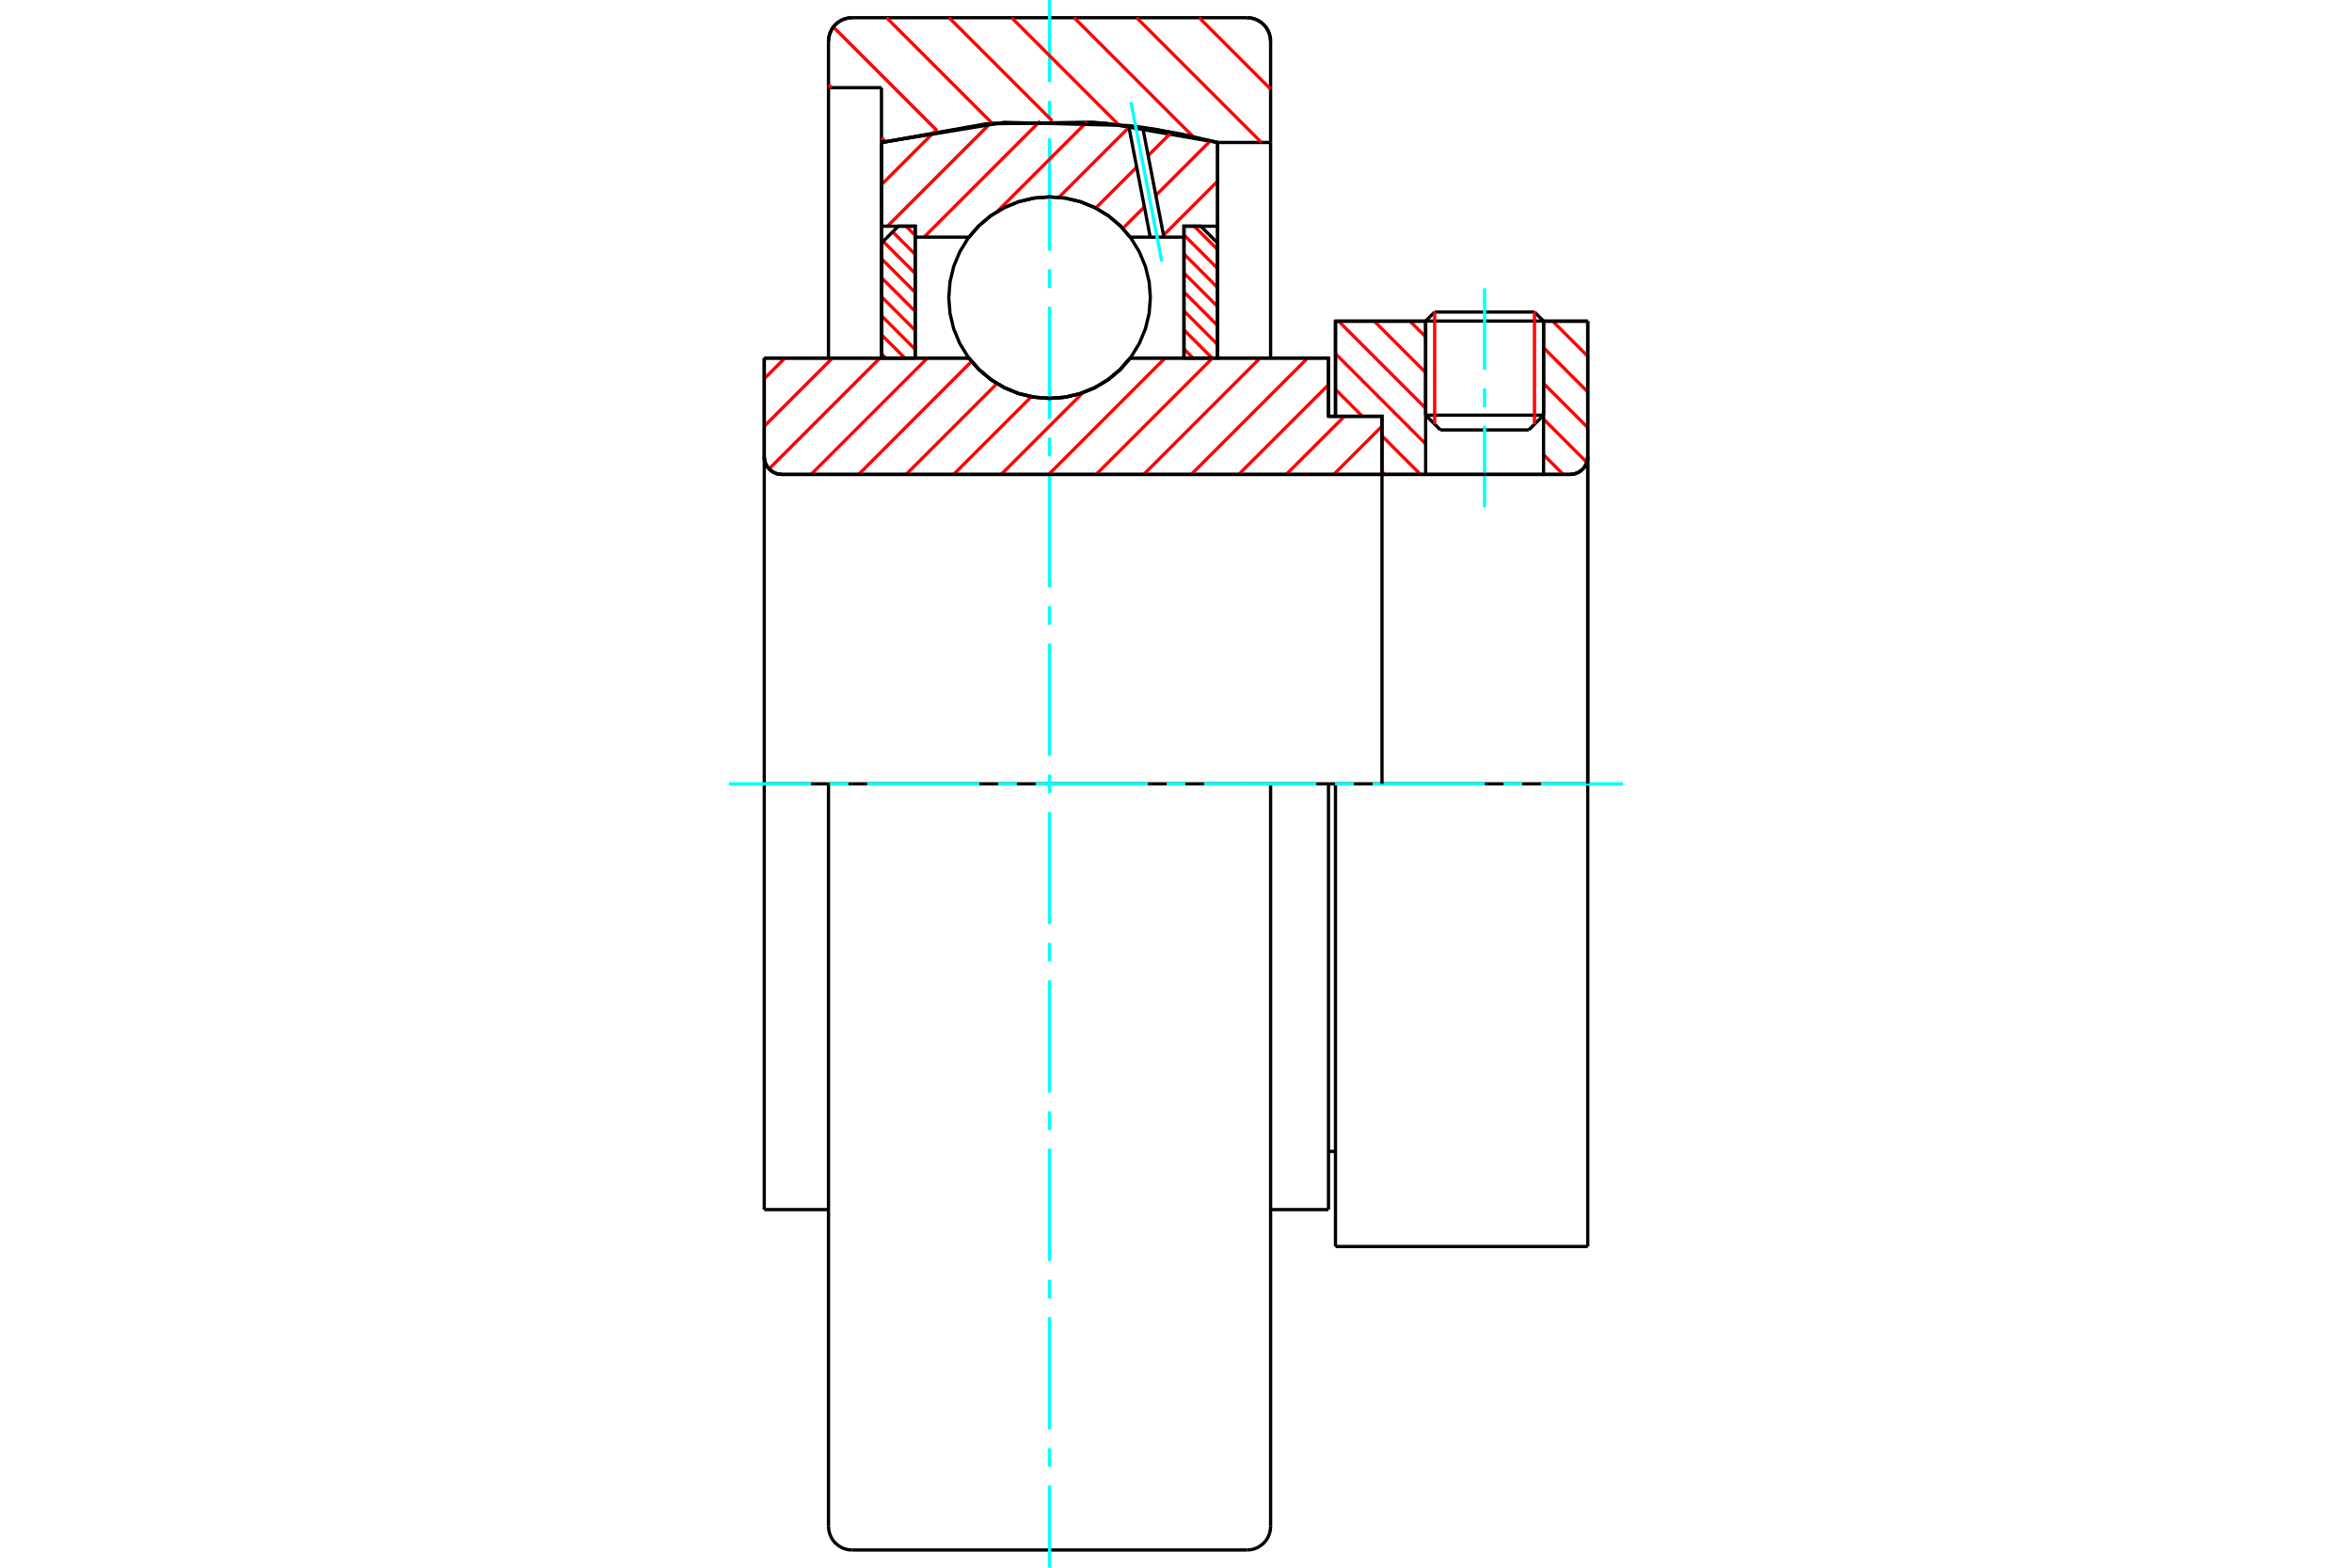 <?xml version="1.0" standalone="no"?>
<!DOCTYPE svg PUBLIC "-//W3C//DTD SVG 1.1//EN"
	"http://www.w3.org/Graphics/SVG/1.1/DTD/svg11.dtd">
<svg xmlns="http://www.w3.org/2000/svg" height="100%" width="100%" viewBox="0 0 36000 24000">
	<rect x="-1800" y="-1200" width="39600" height="26400" style="fill:#FFF"/>
	<g style="fill:none; fill-rule:evenodd" transform="matrix(1 0 0 1 0 0)">
		<g style="fill:none; stroke:#000; stroke-width:50; shape-rendering:geometricPrecision">
			<line x1="20441" y1="12000" x2="20334" y2="12000"/>
			<line x1="20334" y1="6373" x2="20441" y2="6373"/>
			<line x1="20334" y1="18518" x2="20334" y2="12000"/>
			<line x1="20334" y1="5482" x2="20334" y2="6373"/>
			<line x1="12681" y1="12000" x2="11698" y2="12000"/>
			<line x1="20334" y1="12000" x2="19448" y2="12000"/>
			<line x1="11698" y1="18518" x2="11698" y2="12000"/>
			<line x1="11698" y1="5482" x2="14830" y2="5482"/>
			<line x1="17299" y1="5482" x2="20334" y2="5482"/>
			<polyline points="14830,5482 14988,5661 15170,5814 15375,5936 15595,6026 15827,6081 16065,6099 16302,6081 16534,6026 16755,5936 16959,5814 17142,5661 17299,5482"/>
			<polyline points="11698,6992 11701,7035 11711,7076 11727,7115 11749,7152 11777,7184 11809,7211 11846,7234 11885,7250 11926,7260 11968,7263"/>
			<line x1="11698" y1="6992" x2="11698" y2="12000"/>
			<line x1="11698" y1="6992" x2="11698" y2="5482"/>
			<line x1="23626" y1="6356" x2="23626" y2="4917"/>
			<line x1="23400" y1="6582" x2="23626" y2="6356"/>
			<line x1="21821" y1="6356" x2="22047" y2="6582"/>
			<line x1="21821" y1="4917" x2="21821" y2="6356"/>
			<line x1="21821" y1="4917" x2="20441" y2="4917"/>
			<line x1="20441" y1="6373" x2="20441" y2="4917"/>
			<line x1="24032" y1="7263" x2="11968" y2="7263"/>
			<polyline points="24032,7263 24074,7260 24115,7250 24154,7234 24191,7211 24223,7184 24251,7152 24273,7115 24289,7076 24299,7035 24302,6992"/>
			<line x1="24302" y1="4917" x2="24302" y2="6992"/>
			<line x1="24302" y1="4917" x2="23626" y2="4917"/>
			<polyline points="24302,19083 24302,12000 20441,12000"/>
			<line x1="20441" y1="19083" x2="20441" y2="12000"/>
			<line x1="24302" y1="6992" x2="24302" y2="12000"/>
			<line x1="21821" y1="6356" x2="23626" y2="6356"/>
			<line x1="23626" y1="4915" x2="21821" y2="4915"/>
			<line x1="21959" y1="4777" x2="23487" y2="4777"/>
			<line x1="23400" y1="6582" x2="22047" y2="6582"/>
			<line x1="20334" y1="17627" x2="20441" y2="17627"/>
			<line x1="19448" y1="18518" x2="20334" y2="18518"/>
			<line x1="11698" y1="18518" x2="12681" y2="18518"/>
			<polyline points="11698,6992 11701,7035 11711,7076 11727,7115 11749,7152 11777,7184 11809,7211 11846,7234 11885,7250 11926,7260 11968,7263"/>
			<line x1="20441" y1="19083" x2="24302" y2="19083"/>
			<polyline points="24032,7263 24074,7260 24115,7250 24154,7234 24191,7211 24223,7184 24251,7152 24273,7115 24289,7076 24299,7035 24302,6992"/>
			<line x1="21821" y1="4915" x2="21821" y2="4917"/>
			<line x1="23626" y1="4917" x2="23626" y2="4915"/>
			<line x1="21959" y1="4777" x2="21821" y2="4915"/>
			<line x1="23626" y1="4915" x2="23487" y2="4777"/>
			<line x1="13042" y1="12000" x2="12681" y2="12000"/>
			<line x1="19087" y1="12000" x2="13042" y2="12000"/>
			<line x1="19448" y1="12000" x2="19087" y2="12000"/>
			<line x1="13492" y1="1342" x2="12681" y2="1342"/>
			<line x1="13492" y1="2181" x2="13492" y2="1342"/>
			<polyline points="18637,2181 16931,1887 15199,1887 13492,2181"/>
			<line x1="18637" y1="2181" x2="18637" y2="2181"/>
			<line x1="19448" y1="2181" x2="18637" y2="2181"/>
			<line x1="19448" y1="632" x2="19448" y2="2181"/>
			<polyline points="19448,632 19444,575 19430,520 19409,468 19379,419 19342,376 19299,340 19251,310 19199,288 19144,275 19087,271"/>
			<line x1="13042" y1="271" x2="19087" y2="271"/>
			<polyline points="13042,271 12986,275 12931,288 12878,310 12830,340 12787,376 12750,419 12721,468 12699,520 12686,575 12681,632"/>
			<line x1="12681" y1="1342" x2="12681" y2="632"/>
			<line x1="19448" y1="12000" x2="19448" y2="23368"/>
			<line x1="19448" y1="2181" x2="19448" y2="5482"/>
			<line x1="12681" y1="12000" x2="12681" y2="23368"/>
			<line x1="12681" y1="5482" x2="12681" y2="1342"/>
			<line x1="18637" y1="2181" x2="18637" y2="5482"/>
			<line x1="13492" y1="5482" x2="13492" y2="2181"/>
			<polyline points="19087,23729 19144,23725 19199,23712 19251,23690 19299,23660 19342,23624 19379,23581 19409,23532 19430,23480 19444,23425 19448,23368"/>
			<line x1="13042" y1="23729" x2="19087" y2="23729"/>
			<polyline points="12681,23368 12686,23425 12699,23480 12721,23532 12750,23581 12787,23624 12830,23660 12878,23690 12931,23712 12986,23725 13042,23729"/>
		</g>
		<g style="fill:none; stroke:#0FF; stroke-width:50; shape-rendering:geometricPrecision">
			<line x1="22723" y1="7768" x2="22723" y2="6520"/>
			<line x1="22723" y1="6233" x2="22723" y2="5947"/>
			<line x1="22723" y1="5661" x2="22723" y2="4412"/>
			<line x1="16065" y1="24000" x2="16065" y2="22742"/>
			<line x1="16065" y1="22456" x2="16065" y2="22170"/>
			<line x1="16065" y1="21883" x2="16065" y2="20164"/>
			<line x1="16065" y1="19878" x2="16065" y2="19591"/>
			<line x1="16065" y1="19305" x2="16065" y2="17586"/>
			<line x1="16065" y1="17300" x2="16065" y2="17013"/>
			<line x1="16065" y1="16727" x2="16065" y2="15008"/>
			<line x1="16065" y1="14721" x2="16065" y2="14435"/>
			<line x1="16065" y1="14148" x2="16065" y2="12430"/>
			<line x1="16065" y1="12143" x2="16065" y2="11857"/>
			<line x1="16065" y1="11570" x2="16065" y2="9852"/>
			<line x1="16065" y1="9565" x2="16065" y2="9279"/>
			<line x1="16065" y1="8992" x2="16065" y2="7273"/>
			<line x1="16065" y1="6987" x2="16065" y2="6700"/>
			<line x1="16065" y1="6414" x2="16065" y2="4695"/>
			<line x1="16065" y1="4409" x2="16065" y2="4122"/>
			<line x1="16065" y1="3836" x2="16065" y2="2117"/>
			<line x1="16065" y1="1830" x2="16065" y2="1544"/>
			<line x1="16065" y1="1258" x2="16065" y2="0"/>
			<line x1="11156" y1="12000" x2="12414" y2="12000"/>
			<line x1="12700" y1="12000" x2="12987" y2="12000"/>
			<line x1="13273" y1="12000" x2="14992" y2="12000"/>
			<line x1="15279" y1="12000" x2="15565" y2="12000"/>
			<line x1="15852" y1="12000" x2="17570" y2="12000"/>
			<line x1="17857" y1="12000" x2="18143" y2="12000"/>
			<line x1="18430" y1="12000" x2="20148" y2="12000"/>
			<line x1="20435" y1="12000" x2="20721" y2="12000"/>
			<line x1="21008" y1="12000" x2="22727" y2="12000"/>
			<line x1="23013" y1="12000" x2="23300" y2="12000"/>
			<line x1="23586" y1="12000" x2="24844" y2="12000"/>
		</g>
		<g style="fill:none; stroke:#F00; stroke-width:50; shape-rendering:geometricPrecision">
			<line x1="18355" y1="271" x2="19448" y2="1364"/>
			<line x1="17398" y1="271" x2="19308" y2="2181"/>
			<line x1="16441" y1="271" x2="18266" y2="2096"/>
			<line x1="15484" y1="271" x2="17122" y2="1910"/>
			<line x1="14527" y1="271" x2="16107" y2="1851"/>
			<line x1="13570" y1="271" x2="15191" y2="1892"/>
			<line x1="12755" y1="413" x2="14343" y2="2001"/>
			<line x1="12681" y1="1296" x2="12727" y2="1342"/>
			<line x1="13493" y1="2108" x2="13551" y2="2166"/>
		</g>
		<g style="fill:none; stroke:#000; stroke-width:50; shape-rendering:geometricPrecision">
			<polyline points="13042,271 12986,275 12931,288 12878,310 12830,340 12787,376 12750,419 12721,468 12699,520 12686,575 12681,632"/>
			<polyline points="19448,632 19444,575 19430,520 19409,468 19379,419 19342,376 19299,340 19251,310 19199,288 19144,275 19087,271"/>
			<polyline points="18636,2181 17710,1984 16769,1874 16741,1872 16714,1870 15091,1896 13493,2181"/>
		</g>
		<g style="fill:none; stroke:#F00; stroke-width:50; shape-rendering:geometricPrecision">
			<line x1="23487" y1="4777" x2="23487" y2="6494"/>
			<line x1="21959" y1="6494" x2="21959" y2="4777"/>
			<line x1="13493" y1="5416" x2="13559" y2="5482"/>
			<line x1="13493" y1="5125" x2="13850" y2="5482"/>
			<line x1="13493" y1="4834" x2="14008" y2="5349"/>
			<line x1="13493" y1="4543" x2="14008" y2="5058"/>
			<line x1="13493" y1="4253" x2="14008" y2="4767"/>
			<line x1="13493" y1="3962" x2="14008" y2="4476"/>
			<line x1="13518" y1="3696" x2="14008" y2="4185"/>
			<line x1="13664" y1="3550" x2="14008" y2="3894"/>
			<line x1="13868" y1="3463" x2="14008" y2="3603"/>
		</g>
		<g style="fill:none; stroke:#000; stroke-width:50; shape-rendering:geometricPrecision">
			<polyline points="14008,5482 14008,3463 13750,3463 13493,3720 13493,5482 14008,5482"/>
		</g>
		<g style="fill:none; stroke:#F00; stroke-width:50; shape-rendering:geometricPrecision">
			<line x1="18279" y1="3463" x2="18636" y2="3820"/>
			<line x1="18122" y1="3597" x2="18636" y2="4111"/>
			<line x1="18122" y1="3888" x2="18636" y2="4402"/>
			<line x1="18122" y1="4179" x2="18636" y2="4693"/>
			<line x1="18122" y1="4469" x2="18636" y2="4984"/>
			<line x1="18122" y1="4760" x2="18636" y2="5275"/>
			<line x1="18122" y1="5051" x2="18553" y2="5482"/>
			<line x1="18122" y1="5342" x2="18262" y2="5482"/>
		</g>
		<g style="fill:none; stroke:#000; stroke-width:50; shape-rendering:geometricPrecision">
			<polyline points="18122,5482 18122,3463 18379,3463 18636,3720 18636,5482 18122,5482"/>
			<polyline points="17608,4556 17589,4315 17532,4080 17439,3856 17313,3650 17156,3465 16972,3308 16765,3182 16541,3089 16306,3033 16065,3014 15823,3033 15588,3089 15364,3182 15158,3308 14974,3465 14816,3650 14690,3856 14597,4080 14541,4315 14522,4556 14541,4798 14597,5033 14690,5257 14816,5463 14974,5647 15158,5805 15364,5931 15588,6024 15823,6080 16065,6099 16306,6080 16541,6024 16765,5931 16972,5805 17156,5647 17313,5463 17439,5257 17532,5033 17589,4798 17608,4556"/>
		</g>
		<g style="fill:none; stroke:#F00; stroke-width:50; shape-rendering:geometricPrecision">
			<line x1="23766" y1="4917" x2="24302" y2="5454"/>
			<line x1="23626" y1="5323" x2="24302" y2="6000"/>
			<line x1="23626" y1="5870" x2="24302" y2="6546"/>
			<line x1="23626" y1="6416" x2="24288" y2="7078"/>
			<line x1="21581" y1="4917" x2="21821" y2="5157"/>
			<line x1="23626" y1="6962" x2="23927" y2="7263"/>
			<line x1="21035" y1="4917" x2="21821" y2="5703"/>
			<line x1="20489" y1="4917" x2="21821" y2="6250"/>
			<line x1="20441" y1="5415" x2="21821" y2="6796"/>
			<line x1="20441" y1="5961" x2="20852" y2="6373"/>
			<line x1="21153" y1="6674" x2="21742" y2="7263"/>
			<line x1="21153" y1="7220" x2="21196" y2="7263"/>
		</g>
		<g style="fill:none; stroke:#000; stroke-width:50; shape-rendering:geometricPrecision">
			<line x1="24302" y1="12000" x2="24302" y2="4917"/>
			<polyline points="24032,7263 24074,7260 24115,7250 24154,7234 24191,7211 24223,7184 24251,7152 24273,7115 24289,7076 24299,7035 24302,6992"/>
			<polyline points="24032,7263 23626,7263 23626,4917"/>
			<polyline points="23626,7263 21821,7263 21821,4917"/>
			<polyline points="21821,7263 21153,7263 21153,12000"/>
			<polyline points="21153,7263 21153,6373 20441,6373 20441,4917 21821,4917"/>
			<line x1="23626" y1="4917" x2="24302" y2="4917"/>
		</g>
		<g style="fill:none; stroke:#F00; stroke-width:50; shape-rendering:geometricPrecision">
			<line x1="18636" y1="2774" x2="17809" y2="3601"/>
			<line x1="18527" y1="2156" x2="17691" y2="2992"/>
			<line x1="17516" y1="3167" x2="17186" y2="3497"/>
			<line x1="17931" y1="2025" x2="17573" y2="2383"/>
			<line x1="17398" y1="2558" x2="16771" y2="3185"/>
			<line x1="17280" y1="1949" x2="16208" y2="3021"/>
			<line x1="16636" y1="1866" x2="15261" y2="3240"/>
			<line x1="15921" y1="1853" x2="14143" y2="3631"/>
			<line x1="15151" y1="1895" x2="13583" y2="3463"/>
			<line x1="14313" y1="2006" x2="13493" y2="2826"/>
		</g>
		<g style="fill:none; stroke:#000; stroke-width:50; shape-rendering:geometricPrecision">
			<polyline points="13493,5482 13493,3463 13493,2181"/>
			<polyline points="17275,1922 15372,1873 13493,2181"/>
			<polyline points="17490,1950 17382,1935 17275,1922"/>
			<polyline points="18636,2181 18066,2049 17490,1950"/>
			<polyline points="18636,2181 18636,3463 18122,3463 18122,3631 18122,5482"/>
			<polyline points="18122,3631 17815,3631 17606,3631 17299,3631 17142,3452 16959,3299 16755,3176 16534,3087 16302,3032 16065,3014 15827,3032 15595,3087 15375,3176 15170,3299 14988,3452 14830,3631 14008,3631 14008,5482"/>
			<polyline points="14008,3631 14008,3463 13493,3463"/>
			<line x1="18636" y1="3463" x2="18636" y2="5482"/>
		</g>
		<g style="fill:none; stroke:#0FF; stroke-width:50; shape-rendering:geometricPrecision">
			<line x1="17783" y1="4004" x2="17310" y2="1563"/>
		</g>
		<g style="fill:none; stroke:#000; stroke-width:50; shape-rendering:geometricPrecision">
			<line x1="17606" y1="3631" x2="17275" y2="1922"/>
			<line x1="17815" y1="3631" x2="17490" y2="1950"/>
		</g>
		<g style="fill:none; stroke:#F00; stroke-width:50; shape-rendering:geometricPrecision">
			<line x1="21153" y1="7252" x2="21142" y2="7263"/>
			<line x1="21153" y1="6525" x2="20415" y2="7263"/>
			<line x1="20578" y1="6373" x2="19687" y2="7263"/>
			<line x1="20334" y1="5890" x2="18960" y2="7263"/>
			<line x1="20014" y1="5482" x2="18233" y2="7263"/>
			<line x1="19287" y1="5482" x2="17506" y2="7263"/>
			<line x1="18559" y1="5482" x2="16778" y2="7263"/>
			<line x1="17832" y1="5482" x2="16051" y2="7263"/>
			<line x1="16575" y1="6012" x2="15324" y2="7263"/>
			<line x1="15786" y1="6074" x2="14596" y2="7263"/>
			<line x1="15260" y1="5872" x2="13869" y2="7263"/>
			<line x1="14871" y1="5533" x2="13142" y2="7263"/>
			<line x1="14195" y1="5482" x2="12414" y2="7263"/>
			<line x1="13468" y1="5482" x2="11772" y2="7178"/>
			<line x1="12741" y1="5482" x2="11698" y2="6525"/>
			<line x1="12013" y1="5482" x2="11698" y2="5798"/>
		</g>
		<g style="fill:none; stroke:#000; stroke-width:50; shape-rendering:geometricPrecision">
			<polyline points="11698,5482 11698,6992 11701,7035 11711,7076 11727,7115 11749,7152 11777,7184 11809,7211 11846,7234 11885,7250 11926,7260 11968,7263 21153,7263 21153,6373 20334,6373 20334,5482 17299,5482"/>
			<polyline points="14830,5482 14988,5661 15170,5814 15375,5936 15595,6026 15827,6081 16065,6099 16302,6081 16534,6026 16755,5936 16959,5814 17142,5661 17299,5482"/>
			<polyline points="14830,5482 12212,5482 11698,5482"/>
		</g>
	</g>
</svg>
